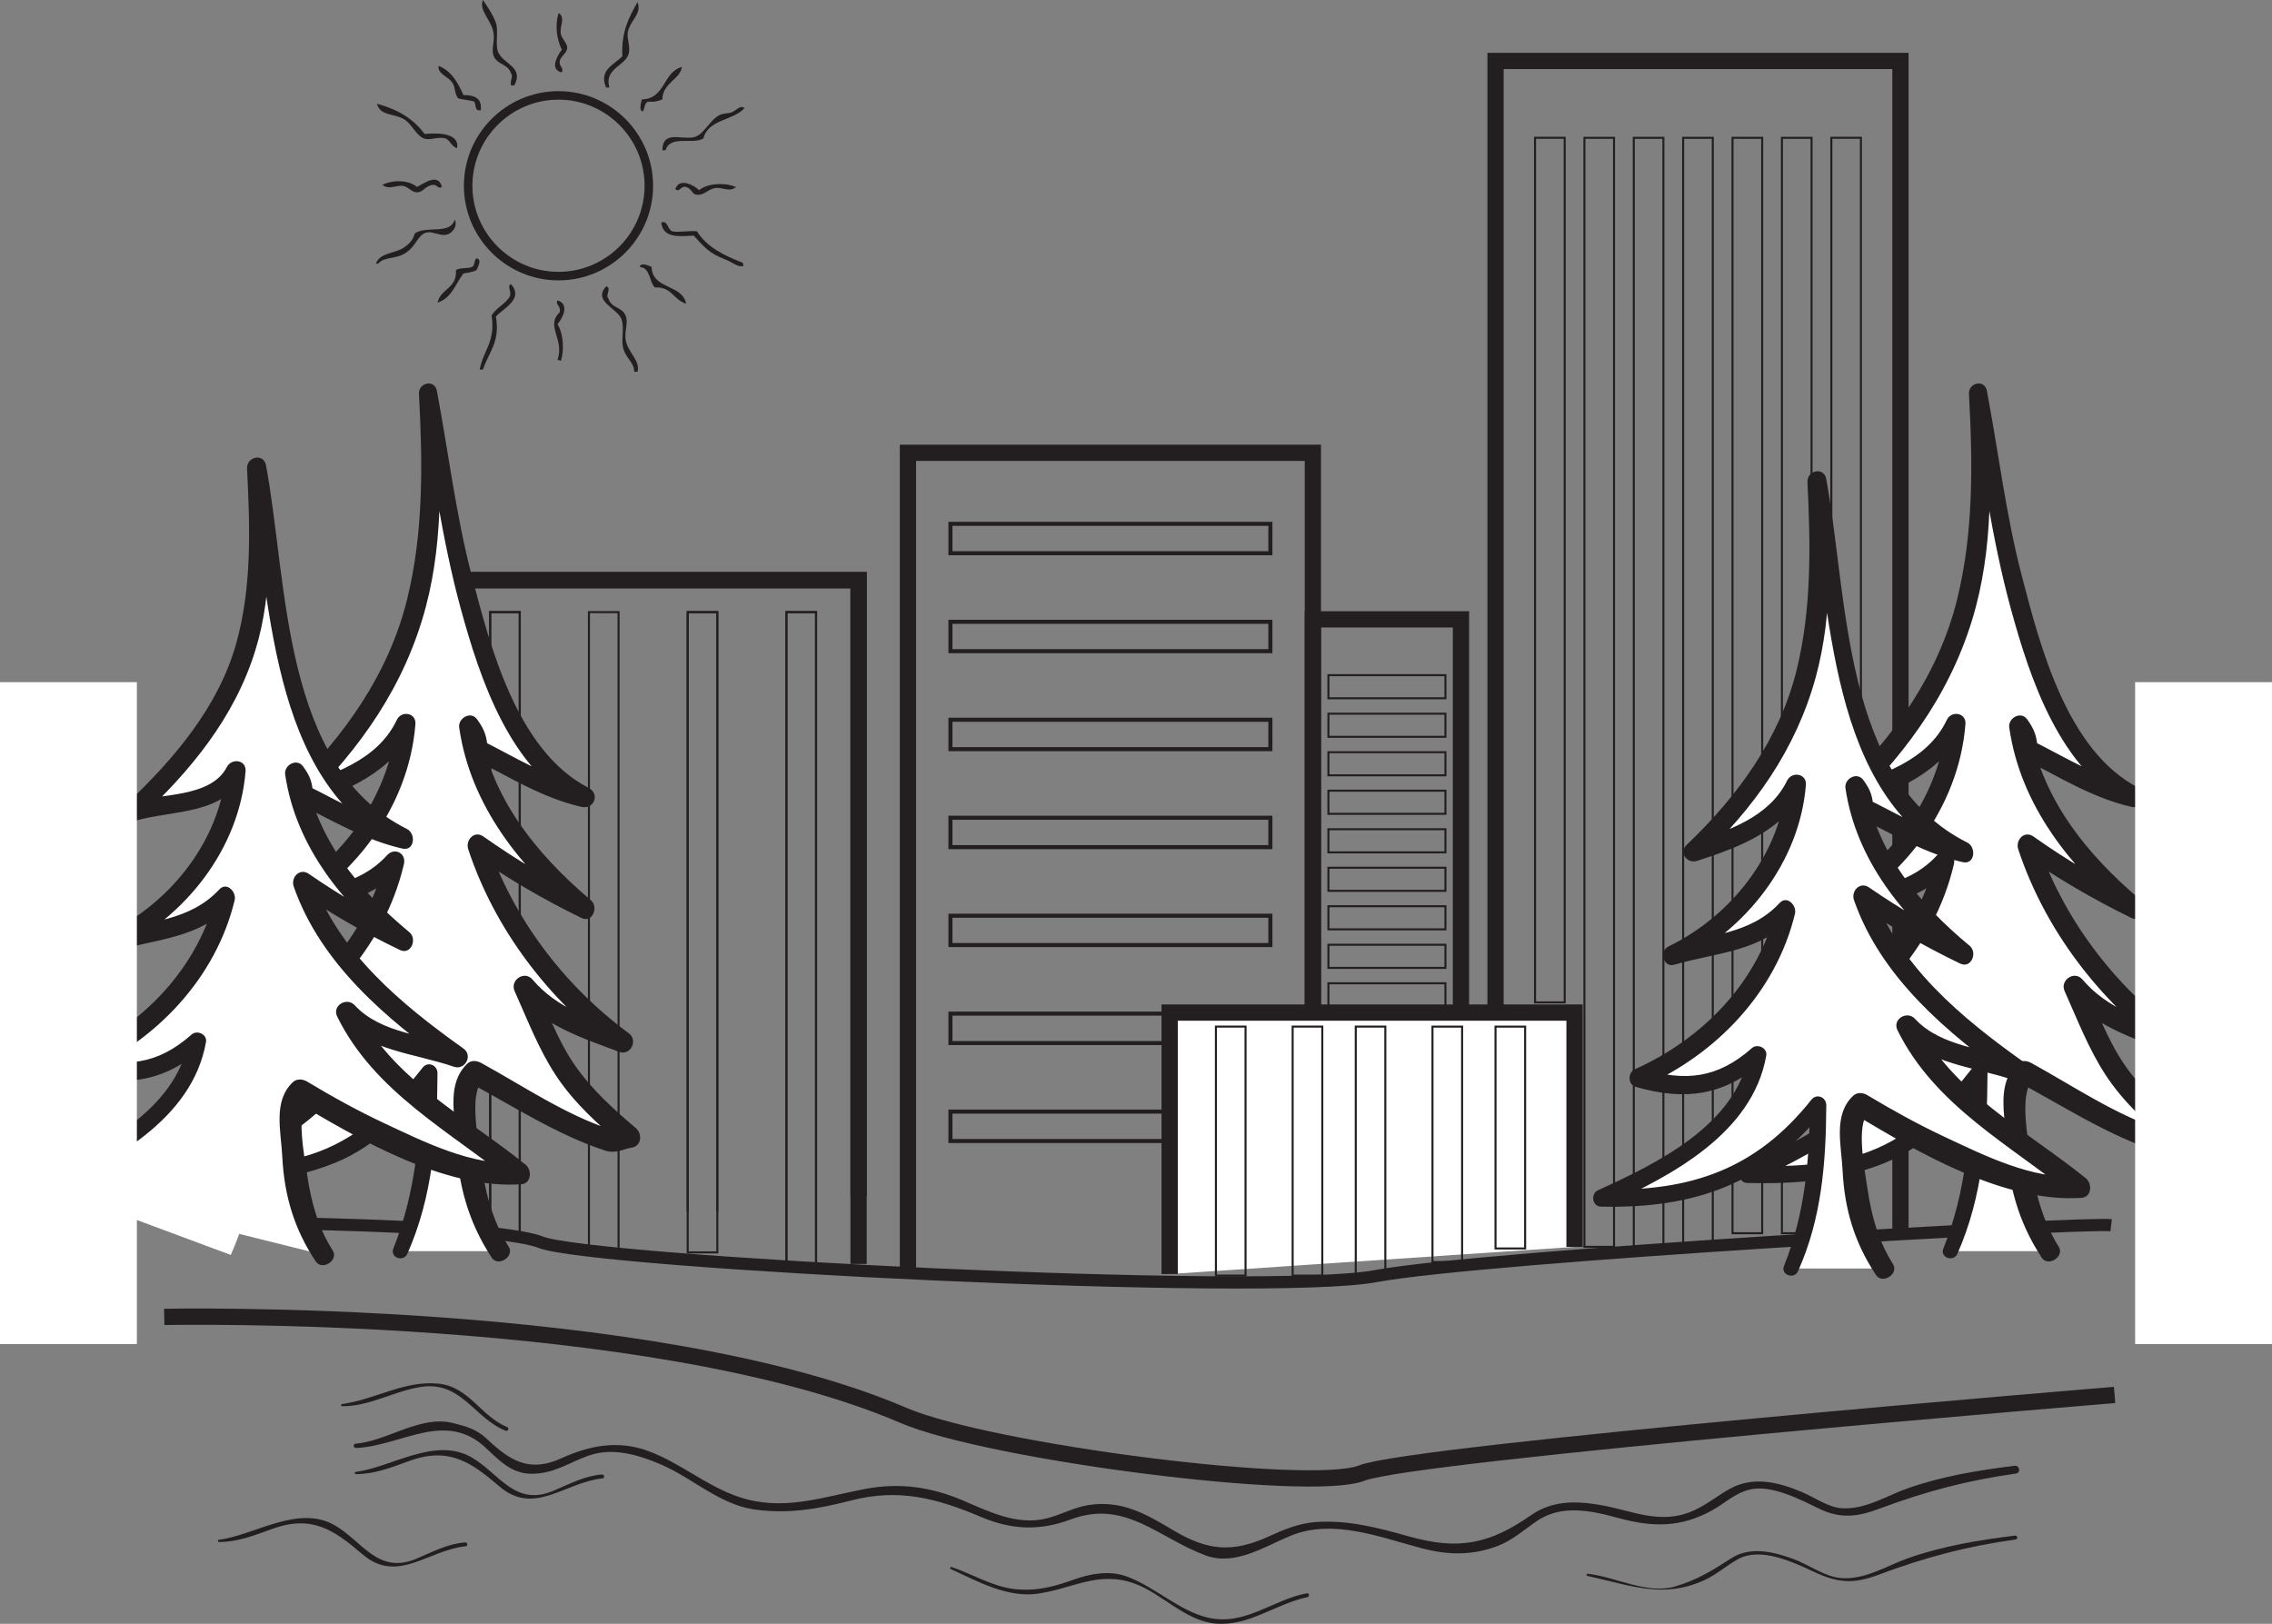 <?xml version="1.0" encoding="UTF-8"?>
<svg xmlns="http://www.w3.org/2000/svg" xmlns:xlink="http://www.w3.org/1999/xlink" width="279.529pt" height="199.786pt" viewBox="0 0 279.529 199.786" version="1.1">
<rect x="0" y="0" width="279.529" height="199.786" fill="#808080" stroke="none"/>
<defs>
<clipPath id="clip1">
  <path d="M 262 83 L 279.527 83 L 279.527 166 L 262 166 Z M 262 83 "/>
</clipPath>
<clipPath id="clip2">
  <path d="M 116 192 L 162 192 L 162 199.785 L 116 199.785 Z M 116 192 "/>
</clipPath>
</defs>
<g id="surface1">
<path style="fill:none;stroke-width:2;stroke-linecap:butt;stroke-linejoin:miter;stroke:rgb(13.73%,12.16%,12.549%);stroke-opacity:1;stroke-miterlimit:4;" d="M 0.001 -0.002 L 0.001 75.776 L 49.813 75.776 L 49.813 -0.002 " transform="matrix(1,0,0,-1,55.82,147.155)"/>
<path style="fill:none;stroke-width:2;stroke-linecap:butt;stroke-linejoin:miter;stroke:rgb(13.73%,12.16%,12.549%);stroke-opacity:1;stroke-miterlimit:4;" d="M -0.001 0 L -0.001 100.832 L 49.815 100.832 L 49.815 3.336 " transform="matrix(1,0,0,-1,111.709,156.543)"/>
<path style="fill:none;stroke-width:0.25;stroke-linecap:butt;stroke-linejoin:miter;stroke:rgb(13.73%,12.16%,12.549%);stroke-opacity:1;stroke-miterlimit:4;" d="M 63.949 47.376 L 60.309 47.376 L 60.309 124.477 L 63.949 124.477 Z M 63.949 47.376 " transform="matrix(1,0,0,-1,0,199.786)"/>
<path style="fill:none;stroke-width:0.25;stroke-linecap:butt;stroke-linejoin:miter;stroke:rgb(13.73%,12.16%,12.549%);stroke-opacity:1;stroke-miterlimit:4;" d="M -0.001 -0.002 L -0.001 73.76 L 3.643 73.76 L 3.643 -0.002 " transform="matrix(1,0,0,-1,84.607,149.073)"/>
<path style="fill:none;stroke-width:0.25;stroke-linecap:butt;stroke-linejoin:miter;stroke:rgb(13.73%,12.16%,12.549%);stroke-opacity:1;stroke-miterlimit:4;" d="M 100.402 44.032 L 96.754 44.032 L 96.754 124.477 L 100.402 124.477 Z M 100.402 44.032 " transform="matrix(1,0,0,-1,0,199.786)"/>
<path style="fill:none;stroke-width:2;stroke-linecap:butt;stroke-linejoin:miter;stroke:rgb(13.73%,12.16%,12.549%);stroke-opacity:1;stroke-miterlimit:4;" d="M 0.001 0.001 L 0.001 79.118 L 49.813 79.118 L 49.813 -5.014 " transform="matrix(1,0,0,-1,55.82,150.497)"/>
<path style="fill:none;stroke-width:0.25;stroke-linecap:butt;stroke-linejoin:miter;stroke:rgb(13.73%,12.16%,12.549%);stroke-opacity:1;stroke-miterlimit:4;" d="M 63.949 47.376 L 60.309 47.376 L 60.309 124.477 L 63.949 124.477 Z M 63.949 47.376 " transform="matrix(1,0,0,-1,0,199.786)"/>
<path style="fill:none;stroke-width:0.25;stroke-linecap:butt;stroke-linejoin:miter;stroke:rgb(13.73%,12.16%,12.549%);stroke-opacity:1;stroke-miterlimit:4;" d="M 76.102 45.7 L 72.457 45.7 L 72.457 124.474 L 76.102 124.474 Z M 76.102 45.7 " transform="matrix(1,0,0,-1,0,199.786)"/>
<path style="fill:none;stroke-width:0.25;stroke-linecap:butt;stroke-linejoin:miter;stroke:rgb(13.73%,12.16%,12.549%);stroke-opacity:1;stroke-miterlimit:4;" d="M 88.254 45.7 L 84.609 45.7 L 84.609 124.474 L 88.254 124.474 Z M 88.254 45.7 " transform="matrix(1,0,0,-1,0,199.786)"/>
<path style="fill:none;stroke-width:0.25;stroke-linecap:butt;stroke-linejoin:miter;stroke:rgb(13.73%,12.16%,12.549%);stroke-opacity:1;stroke-miterlimit:4;" d="M 100.402 44.032 L 96.754 44.032 L 96.754 124.477 L 100.402 124.477 Z M 100.402 44.032 " transform="matrix(1,0,0,-1,0,199.786)"/>
<path style="fill:none;stroke-width:2;stroke-linecap:butt;stroke-linejoin:miter;stroke:rgb(13.73%,12.16%,12.549%);stroke-opacity:1;stroke-miterlimit:4;" d="M 0 0.001 L 0 116.935 L 49.816 116.935 L 49.816 -26.729 " transform="matrix(1,0,0,-1,184,124.435)"/>
<path style="fill:none;stroke-width:0.25;stroke-linecap:butt;stroke-linejoin:miter;stroke:rgb(13.73%,12.16%,12.549%);stroke-opacity:1;stroke-miterlimit:4;" d="M 192.508 76.458 L 188.859 76.458 L 188.859 182.833 L 192.508 182.833 Z M 192.508 76.458 " transform="matrix(1,0,0,-1,0,199.786)"/>
<path style="fill:none;stroke-width:0.25;stroke-linecap:butt;stroke-linejoin:miter;stroke:rgb(13.73%,12.16%,12.549%);stroke-opacity:1;stroke-miterlimit:4;" d="M 198.578 46.384 L 194.934 46.384 L 194.934 182.829 L 198.578 182.829 Z M 198.578 46.384 " transform="matrix(1,0,0,-1,0,199.786)"/>
<path style="fill:none;stroke-width:0.25;stroke-linecap:butt;stroke-linejoin:miter;stroke:rgb(13.73%,12.16%,12.549%);stroke-opacity:1;stroke-miterlimit:4;" d="M 204.652 46.384 L 201.008 46.384 L 201.008 182.829 L 204.652 182.829 Z M 204.652 46.384 " transform="matrix(1,0,0,-1,0,199.786)"/>
<path style="fill:none;stroke-width:0.25;stroke-linecap:butt;stroke-linejoin:miter;stroke:rgb(13.73%,12.16%,12.549%);stroke-opacity:1;stroke-miterlimit:4;" d="M 210.727 46.384 L 207.082 46.384 L 207.082 182.829 L 210.727 182.829 Z M 210.727 46.384 " transform="matrix(1,0,0,-1,0,199.786)"/>
<path style="fill:none;stroke-width:0.25;stroke-linecap:butt;stroke-linejoin:miter;stroke:rgb(13.73%,12.16%,12.549%);stroke-opacity:1;stroke-miterlimit:4;" d="M 216.805 48.059 L 213.156 48.059 L 213.156 182.829 L 216.805 182.829 Z M 216.805 48.059 " transform="matrix(1,0,0,-1,0,199.786)"/>
<path style="fill:none;stroke-width:0.25;stroke-linecap:butt;stroke-linejoin:miter;stroke:rgb(13.73%,12.16%,12.549%);stroke-opacity:1;stroke-miterlimit:4;" d="M 222.879 48.059 L 219.234 48.059 L 219.234 182.829 L 222.879 182.829 Z M 222.879 48.059 " transform="matrix(1,0,0,-1,0,199.786)"/>
<path style="fill:none;stroke-width:0.25;stroke-linecap:butt;stroke-linejoin:miter;stroke:rgb(13.73%,12.16%,12.549%);stroke-opacity:1;stroke-miterlimit:4;" d="M 228.953 51.395 L 225.312 51.395 L 225.312 182.833 L 228.953 182.833 Z M 228.953 51.395 " transform="matrix(1,0,0,-1,0,199.786)"/>
<path style="fill:none;stroke-width:0.5;stroke-linecap:butt;stroke-linejoin:miter;stroke:rgb(13.73%,12.16%,12.549%);stroke-opacity:1;stroke-miterlimit:4;" d="M 116.934 135.337 L 156.297 135.337 L 156.297 131.72 L 116.934 131.72 Z M 116.934 135.337 " transform="matrix(1,0,0,-1,0,199.786)"/>
<path style="fill:none;stroke-width:0.5;stroke-linecap:butt;stroke-linejoin:miter;stroke:rgb(13.73%,12.16%,12.549%);stroke-opacity:1;stroke-miterlimit:4;" d="M 116.934 123.282 L 156.297 123.282 L 156.297 119.669 L 116.934 119.669 Z M 116.934 123.282 " transform="matrix(1,0,0,-1,0,199.786)"/>
<path style="fill:none;stroke-width:0.5;stroke-linecap:butt;stroke-linejoin:miter;stroke:rgb(13.73%,12.16%,12.549%);stroke-opacity:1;stroke-miterlimit:4;" d="M 116.934 111.231 L 156.297 111.231 L 156.297 107.614 L 116.934 107.614 Z M 116.934 111.231 " transform="matrix(1,0,0,-1,0,199.786)"/>
<path style="fill:none;stroke-width:0.5;stroke-linecap:butt;stroke-linejoin:miter;stroke:rgb(13.73%,12.16%,12.549%);stroke-opacity:1;stroke-miterlimit:4;" d="M 116.934 99.177 L 156.297 99.177 L 156.297 95.559 L 116.934 95.559 Z M 116.934 99.177 " transform="matrix(1,0,0,-1,0,199.786)"/>
<path style="fill:none;stroke-width:0.5;stroke-linecap:butt;stroke-linejoin:miter;stroke:rgb(13.73%,12.16%,12.549%);stroke-opacity:1;stroke-miterlimit:4;" d="M 116.934 87.122 L 156.297 87.122 L 156.297 83.513 L 116.934 83.513 Z M 116.934 87.122 " transform="matrix(1,0,0,-1,0,199.786)"/>
<path style="fill:none;stroke-width:0.5;stroke-linecap:butt;stroke-linejoin:miter;stroke:rgb(13.73%,12.16%,12.549%);stroke-opacity:1;stroke-miterlimit:4;" d="M 116.934 75.075 L 156.297 75.075 L 156.297 71.454 L 116.934 71.454 Z M 116.934 75.075 " transform="matrix(1,0,0,-1,0,199.786)"/>
<path style="fill:none;stroke-width:0.5;stroke-linecap:butt;stroke-linejoin:miter;stroke:rgb(13.73%,12.16%,12.549%);stroke-opacity:1;stroke-miterlimit:4;" d="M 116.934 63.02 L 156.297 63.02 L 156.297 59.403 L 116.934 59.403 Z M 116.934 63.02 " transform="matrix(1,0,0,-1,0,199.786)"/>
<path style="fill:none;stroke-width:2;stroke-linecap:butt;stroke-linejoin:miter;stroke:rgb(13.73%,12.16%,12.549%);stroke-opacity:1;stroke-miterlimit:4;" d="M -0.001 -0.001 L -0.001 69.902 L 18.222 69.902 L 18.222 -0.001 " transform="matrix(1,0,0,-1,161.524,146.105)"/>
<path style="fill:none;stroke-width:0.25;stroke-linecap:butt;stroke-linejoin:miter;stroke:rgb(13.73%,12.16%,12.549%);stroke-opacity:1;stroke-miterlimit:4;" d="M 163.438 116.716 L 177.836 116.716 L 177.836 113.876 L 163.438 113.876 Z M 163.438 116.716 " transform="matrix(1,0,0,-1,0,199.786)"/>
<path style="fill:none;stroke-width:0.25;stroke-linecap:butt;stroke-linejoin:miter;stroke:rgb(13.73%,12.16%,12.549%);stroke-opacity:1;stroke-miterlimit:4;" d="M 163.438 111.977 L 177.836 111.977 L 177.836 109.134 L 163.438 109.134 Z M 163.438 111.977 " transform="matrix(1,0,0,-1,0,199.786)"/>
<path style="fill:none;stroke-width:0.25;stroke-linecap:butt;stroke-linejoin:miter;stroke:rgb(13.73%,12.16%,12.549%);stroke-opacity:1;stroke-miterlimit:4;" d="M 163.438 107.239 L 177.836 107.239 L 177.836 104.395 L 163.438 104.395 Z M 163.438 107.239 " transform="matrix(1,0,0,-1,0,199.786)"/>
<path style="fill:none;stroke-width:0.25;stroke-linecap:butt;stroke-linejoin:miter;stroke:rgb(13.73%,12.16%,12.549%);stroke-opacity:1;stroke-miterlimit:4;" d="M 163.438 102.505 L 177.836 102.505 L 177.836 99.657 L 163.438 99.657 Z M 163.438 102.505 " transform="matrix(1,0,0,-1,0,199.786)"/>
<path style="fill:none;stroke-width:0.25;stroke-linecap:butt;stroke-linejoin:miter;stroke:rgb(13.73%,12.16%,12.549%);stroke-opacity:1;stroke-miterlimit:4;" d="M 163.438 97.763 L 177.836 97.763 L 177.836 94.915 L 163.438 94.915 Z M 163.438 97.763 " transform="matrix(1,0,0,-1,0,199.786)"/>
<path style="fill:none;stroke-width:0.25;stroke-linecap:butt;stroke-linejoin:miter;stroke:rgb(13.73%,12.16%,12.549%);stroke-opacity:1;stroke-miterlimit:4;" d="M 163.438 93.024 L 177.836 93.024 L 177.836 90.184 L 163.438 90.184 Z M 163.438 93.024 " transform="matrix(1,0,0,-1,0,199.786)"/>
<path style="fill:none;stroke-width:0.25;stroke-linecap:butt;stroke-linejoin:miter;stroke:rgb(13.73%,12.16%,12.549%);stroke-opacity:1;stroke-miterlimit:4;" d="M 163.438 88.29 L 177.836 88.29 L 177.836 85.446 L 163.438 85.446 Z M 163.438 88.29 " transform="matrix(1,0,0,-1,0,199.786)"/>
<path style="fill:none;stroke-width:0.25;stroke-linecap:butt;stroke-linejoin:miter;stroke:rgb(13.73%,12.16%,12.549%);stroke-opacity:1;stroke-miterlimit:4;" d="M 163.438 83.548 L 177.836 83.548 L 177.836 80.704 L 163.438 80.704 Z M 163.438 83.548 " transform="matrix(1,0,0,-1,0,199.786)"/>
<path style="fill:none;stroke-width:0.25;stroke-linecap:butt;stroke-linejoin:miter;stroke:rgb(13.73%,12.16%,12.549%);stroke-opacity:1;stroke-miterlimit:4;" d="M 163.438 78.809 L 177.836 78.809 L 177.836 75.97 L 163.438 75.97 Z M 163.438 78.809 " transform="matrix(1,0,0,-1,0,199.786)"/>
<path style="fill:none;stroke-width:0.25;stroke-linecap:butt;stroke-linejoin:miter;stroke:rgb(13.73%,12.16%,12.549%);stroke-opacity:1;stroke-miterlimit:4;" d="M 163.438 74.075 L 177.836 74.075 L 177.836 71.231 L 163.438 71.231 Z M 163.438 74.075 " transform="matrix(1,0,0,-1,0,199.786)"/>
<path style="fill:none;stroke-width:0.25;stroke-linecap:butt;stroke-linejoin:miter;stroke:rgb(13.73%,12.16%,12.549%);stroke-opacity:1;stroke-miterlimit:4;" d="M 163.438 69.337 L 177.836 69.337 L 177.836 66.489 L 163.438 66.489 Z M 163.438 69.337 " transform="matrix(1,0,0,-1,0,199.786)"/>
<path style="fill:none;stroke-width:0.25;stroke-linecap:butt;stroke-linejoin:miter;stroke:rgb(13.73%,12.16%,12.549%);stroke-opacity:1;stroke-miterlimit:4;" d="M 163.438 64.599 L 177.836 64.599 L 177.836 61.755 L 163.438 61.755 Z M 163.438 64.599 " transform="matrix(1,0,0,-1,0,199.786)"/>
<path style="fill:none;stroke-width:0.25;stroke-linecap:butt;stroke-linejoin:miter;stroke:rgb(13.73%,12.16%,12.549%);stroke-opacity:1;stroke-miterlimit:4;" d="M 163.438 59.86 L 177.836 59.86 L 177.836 57.02 L 163.438 57.02 Z M 163.438 59.86 " transform="matrix(1,0,0,-1,0,199.786)"/>
<path style="fill-rule:nonzero;fill:rgb(100%,100%,100%);fill-opacity:1;stroke-width:2;stroke-linecap:butt;stroke-linejoin:miter;stroke:rgb(13.73%,12.16%,12.549%);stroke-opacity:1;stroke-miterlimit:4;" d="M 0.002 -0.002 L 0.002 32.166 L 49.814 32.166 L 49.814 3.338 " transform="matrix(1,0,0,-1,143.904,156.748)"/>
<path style="fill:none;stroke-width:0.25;stroke-linecap:butt;stroke-linejoin:miter;stroke:rgb(13.73%,12.16%,12.549%);stroke-opacity:1;stroke-miterlimit:4;" d="M 153.242 42.845 L 149.598 42.845 L 149.598 73.481 L 153.242 73.481 Z M 153.242 42.845 " transform="matrix(1,0,0,-1,0,199.786)"/>
<path style="fill:none;stroke-width:0.25;stroke-linecap:butt;stroke-linejoin:miter;stroke:rgb(13.73%,12.16%,12.549%);stroke-opacity:1;stroke-miterlimit:4;" d="M 162.684 42.845 L 159.039 42.845 L 159.039 73.481 L 162.684 73.481 Z M 162.684 42.845 " transform="matrix(1,0,0,-1,0,199.786)"/>
<path style="fill:none;stroke-width:0.25;stroke-linecap:butt;stroke-linejoin:miter;stroke:rgb(13.73%,12.16%,12.549%);stroke-opacity:1;stroke-miterlimit:4;" d="M 170.441 42.845 L 166.801 42.845 L 166.801 73.481 L 170.441 73.481 Z M 170.441 42.845 " transform="matrix(1,0,0,-1,0,199.786)"/>
<path style="fill:none;stroke-width:0.25;stroke-linecap:butt;stroke-linejoin:miter;stroke:rgb(13.73%,12.16%,12.549%);stroke-opacity:1;stroke-miterlimit:4;" d="M 179.887 44.513 L 176.242 44.513 L 176.242 73.477 L 179.887 73.477 Z M 179.887 44.513 " transform="matrix(1,0,0,-1,0,199.786)"/>
<path style="fill:none;stroke-width:0.25;stroke-linecap:butt;stroke-linejoin:miter;stroke:rgb(13.73%,12.16%,12.549%);stroke-opacity:1;stroke-miterlimit:4;" d="M 187.641 46.184 L 183.996 46.184 L 183.996 73.477 L 187.641 73.477 Z M 187.641 46.184 " transform="matrix(1,0,0,-1,0,199.786)"/>
<path style="fill:none;stroke-width:1.5;stroke-linecap:butt;stroke-linejoin:miter;stroke:rgb(13.73%,12.16%,12.549%);stroke-opacity:1;stroke-miterlimit:4;" d="M 0 -0.002 C 0 -0.002 39.992 -0.002 46.309 -2.506 C 52.621 -5.013 135.555 -9.189 149.023 -6.685 C 162.496 -4.177 236.172 -0.002 239.535 -0.42 " transform="matrix(1,0,0,-1,20.207,150.327)"/>
<path style=" stroke:none;fill-rule:nonzero;fill:rgb(100%,100%,100%);fill-opacity:1;" d="M 239.957 153.934 C 243.012 147.098 243.52 139.77 243.52 131.953 C 236.309 141.414 229.285 144.977 215.051 144.492 C 226.238 139.441 234.543 133.094 235.555 125.281 C 230.477 130.168 226.07 130.332 219.969 128.371 C 229.121 124.465 237.25 115.672 239.281 105.906 C 235.219 110.793 230.473 109.977 224.367 111.934 C 224.367 111.934 239.781 104.438 240.641 88.973 C 238.605 93.859 233.18 96.145 227.09 98.094 C 244.023 82.141 244.367 66.832 243.348 48.273 C 244.512 54.23 248.289 91.184 262.668 98.094 C 257.582 97.117 253.516 94.188 249.449 92.23 C 249.449 91.258 249.449 90.277 248.434 89.297 C 249.449 98.094 255.555 105.906 262.668 111.766 C 258.598 109.82 253.516 106.887 249.449 103.957 C 252.633 114.141 260.41 123.215 267.32 128.191 C 262.234 126.246 258.258 125.281 255.215 121.371 C 259.613 131.137 260.027 133.047 268.164 139.887 C 265.559 140.164 269.848 143.227 249.109 131.953 L 248.09 132.938 C 248.09 140.75 248.09 148.078 252.16 153.934 "/>
<path style=" stroke:none;fill-rule:nonzero;fill:rgb(13.73%,12.16%,12.549%);fill-opacity:1;" d="M 240.824 154.25 C 243.949 147.199 244.492 139.684 244.527 132.047 C 244.535 131.035 243.336 130.531 242.688 131.371 C 239.672 135.246 236.336 138.605 231.902 140.832 C 226.777 143.402 220.754 143.582 215.148 143.434 C 215.27 144.105 215.387 144.773 215.508 145.445 C 224.145 141.473 234.883 135.711 236.633 125.379 C 236.789 124.438 235.531 123.844 234.855 124.457 C 230.379 128.512 226.023 128.961 220.383 127.254 L 220.48 129.453 C 230.105 125.117 237.965 116.73 240.395 106.316 C 240.707 104.973 239.238 104.211 238.312 105.23 C 234.578 109.332 229.152 109.285 224.164 110.754 C 224.402 111.512 224.641 112.258 224.879 113.008 C 234.039 108.488 241.02 99.336 241.812 89.086 C 241.922 87.688 240.09 87.387 239.527 88.562 C 237.129 93.621 231.488 95.348 226.551 96.965 C 227 97.66 227.445 98.355 227.898 99.051 C 235.031 92.188 240.574 84.242 243.113 74.59 C 245.387 65.949 244.914 56.91 244.453 48.082 C 243.719 48.207 242.98 48.34 242.246 48.465 C 243.902 57.301 245.008 66.145 247.383 74.84 C 249.801 83.703 253.484 94.762 262.23 99.27 L 263.102 96.922 C 258.301 95.812 254.242 93.234 249.887 91.059 L 250.699 92.352 C 250.633 90.703 250.355 89.809 249.395 88.488 C 248.617 87.434 247.035 88.355 247.203 89.516 C 248.578 99.113 254.727 106.707 261.949 112.793 C 262.332 112.055 262.719 111.324 263.102 110.59 C 258.59 108.379 254.277 105.816 250.176 102.918 C 249.047 102.125 247.938 103.375 248.309 104.496 C 251.59 114.391 258.242 123.051 266.574 129.254 L 267.77 126.977 C 263.512 125.367 259.27 124.113 256.219 120.52 C 255.238 119.355 253.406 120.574 254.016 121.941 C 255.57 125.414 256.965 129.059 259.055 132.254 C 261.293 135.672 264.301 138.355 267.395 140.98 C 267.57 140.18 267.75 139.375 267.93 138.574 C 266.363 138.785 266.883 139.316 265.766 138.953 C 260.215 137.121 255.004 133.582 249.926 130.789 C 249.387 130.492 248.684 130.395 248.191 130.871 C 245.648 133.312 246.668 137.012 246.809 140.336 C 247.039 145.648 248.281 150.297 251.203 154.742 C 251.977 155.926 254.043 154.598 253.293 153.391 C 251.215 150.098 250.316 146.418 249.832 142.582 C 249.547 140.301 248.414 134.594 250.027 133.035 C 249.453 133.059 248.875 133.09 248.297 133.117 C 253.684 136.004 259.254 139.625 265.098 141.543 C 266.508 142.012 267.449 141.336 268.395 141.203 C 269.648 141.031 269.758 139.496 268.926 138.793 C 266.207 136.48 263.59 134.129 261.523 131.199 C 259.324 128.074 257.969 124.266 256.402 120.805 C 255.668 121.281 254.938 121.758 254.207 122.227 C 257.582 126.18 262.129 127.637 266.871 129.41 C 268.273 129.934 269.242 128 268.062 127.129 C 260.039 121.199 253.754 112.902 250.594 103.414 C 249.969 103.938 249.344 104.465 248.727 104.992 C 253.012 108.004 257.527 110.641 262.23 112.938 C 263.598 113.609 264.395 111.59 263.387 110.742 C 256.672 105.078 250.945 98.008 249.668 89.082 C 248.938 89.426 248.211 89.77 247.48 90.109 C 247.723 90.773 247.961 91.445 248.203 92.117 C 248.227 92.738 248.453 93.125 249.016 93.406 C 253.387 95.598 257.414 98.164 262.23 99.27 C 263.812 99.633 264.551 97.664 263.102 96.922 C 254.309 92.395 251.016 79.562 248.738 70.816 C 246.785 63.316 245.887 55.676 244.453 48.082 C 244.176 46.625 242.172 47.07 242.246 48.465 C 242.707 56.902 242.832 65.477 240.793 73.73 C 238.52 82.934 233.027 90.648 226.277 97.137 C 225.199 98.176 226.301 99.656 227.625 99.227 C 233.289 97.379 239.031 95.039 241.746 89.383 C 240.984 89.211 240.223 89.035 239.461 88.863 C 238.695 98.258 232.258 106.691 223.859 110.855 C 222.691 111.434 223.25 113.5 224.578 113.105 C 230.18 111.441 235.875 111.398 240.051 106.812 C 239.422 106.375 238.801 105.934 238.172 105.5 C 235.859 115.355 228.582 123.188 219.457 127.297 C 218.547 127.707 218.555 129.191 219.551 129.492 C 226.051 131.457 231.16 130.734 236.254 126.105 C 235.664 125.793 235.07 125.484 234.48 125.18 C 232.902 134.645 222.43 139.918 214.594 143.535 C 213.68 143.957 213.879 145.52 214.953 145.547 C 220.758 145.688 226.5 145.281 231.926 143.066 C 237.066 140.973 241.012 136.836 244.352 132.535 C 243.734 132.309 243.125 132.082 242.508 131.855 C 242.477 139.324 241.898 146.613 239.094 153.617 C 238.648 154.727 240.344 155.328 240.824 154.25 "/>
<path style=" stroke:none;fill-rule:nonzero;fill:rgb(100%,100%,100%);fill-opacity:1;" d="M 220.359 156.066 C 223.207 149.793 223.684 143.066 223.684 135.898 C 216.938 144.582 210.367 147.848 197.051 147.402 C 207.516 142.77 215.289 136.945 216.234 129.777 C 211.48 134.258 207.363 134.41 201.656 132.617 C 210.211 129.035 217.824 120.961 219.723 112 C 215.922 116.484 211.48 115.738 205.77 117.527 C 205.77 117.527 220.191 110.652 220.992 96.461 C 219.09 100.945 214.016 103.043 208.312 104.832 C 224.16 90.195 224.477 76.148 223.531 59.121 C 226.383 73.461 226.383 97.66 241.602 104.832 C 236.844 103.934 233.039 101.246 229.234 99.453 C 229.234 98.559 229.234 97.66 228.281 96.762 C 229.234 104.832 234.938 112 241.602 117.375 C 237.793 115.586 233.039 112.898 229.234 110.207 C 232.211 119.555 241.793 127.145 248.258 131.719 C 243.5 129.93 237.473 129.777 234.621 126.188 C 238.746 135.152 248.258 139.785 255.867 146.062 C 247.305 146.953 228.918 135.898 228.918 135.898 L 227.961 136.801 C 227.961 143.969 227.961 150.691 231.766 156.066 "/>
<path style=" stroke:none;fill-rule:nonzero;fill:rgb(13.73%,12.16%,12.549%);fill-opacity:1;" d="M 221.219 156.387 C 224.133 149.898 224.652 143.035 224.691 135.992 C 224.695 134.977 223.504 134.488 222.852 135.312 C 216.039 143.891 207.945 146.613 197.156 146.348 C 197.27 147.02 197.391 147.688 197.508 148.359 C 205.562 144.711 215.617 139.477 217.305 129.875 C 217.477 128.93 216.211 128.359 215.539 128.953 C 211.301 132.699 207.336 133.094 202.062 131.512 C 202.094 132.23 202.129 132.957 202.16 133.68 C 211.125 129.758 218.523 122.062 220.84 112.414 C 221.078 111.414 219.875 110.113 218.953 111.098 C 215.332 114.977 210.367 114.973 205.566 116.355 L 206.281 118.598 C 214.789 114.477 221.41 106.09 222.184 96.578 C 222.297 95.152 220.441 94.871 219.867 96.051 C 217.66 100.562 212.574 102.238 208.109 103.652 C 208.434 104.352 208.762 105.051 209.086 105.746 C 215.793 99.465 220.949 92.238 223.398 83.305 C 225.562 75.395 225.164 67.02 224.68 58.918 C 223.91 59.059 223.141 59.188 222.375 59.324 C 225.473 74.902 224.676 97.695 241.164 106 C 241.453 105.219 241.746 104.441 242.035 103.66 C 237.559 102.633 233.746 100.285 229.672 98.277 L 230.484 99.57 C 230.422 98.031 230.156 97.184 229.238 95.957 C 228.461 94.91 226.879 95.809 227.051 96.98 C 228.375 105.879 234.137 112.82 240.883 118.406 C 241.266 117.672 241.652 116.938 242.035 116.203 C 237.824 114.176 233.797 111.84 229.953 109.184 C 228.84 108.418 227.711 109.617 228.102 110.75 C 231.422 120.266 239.562 127.082 247.523 132.766 C 247.914 132.02 248.309 131.27 248.695 130.523 C 244.418 129.043 238.844 128.855 235.609 125.352 C 234.633 124.293 232.785 125.391 233.449 126.746 C 238.027 136.047 247.344 140.879 255.102 147.156 L 255.633 144.746 C 250.035 145.121 244.145 142.164 239.211 139.852 C 235.969 138.332 232.805 136.578 229.73 134.734 C 229.199 134.418 228.484 134.359 228 134.816 C 225.527 137.152 226.539 140.84 226.699 144.031 C 226.938 148.801 228.172 152.918 230.816 156.879 C 231.602 158.055 233.66 156.723 232.902 155.527 C 231.078 152.668 230.242 149.531 229.75 146.203 C 229.438 144.062 228.32 138.414 229.832 136.984 C 229.258 137.012 228.68 137.035 228.105 137.062 C 236.031 141.805 246.578 148.016 256.098 147.375 C 257.363 147.285 257.434 145.617 256.629 144.969 C 249.266 139.02 240.164 134.441 235.793 125.633 C 235.07 126.102 234.352 126.566 233.633 127.031 C 237.324 130.996 242.945 131.238 247.812 132.914 C 249.184 133.391 250.184 131.523 248.988 130.672 C 241.344 125.234 233.555 118.809 230.367 109.668 C 229.75 110.195 229.133 110.715 228.52 111.238 C 232.535 114.012 236.762 116.434 241.164 118.551 C 242.527 119.207 243.344 117.199 242.316 116.352 C 236.082 111.191 230.746 104.777 229.516 96.547 C 228.785 96.891 228.062 97.23 227.324 97.574 C 227.551 98.164 227.77 98.746 227.984 99.336 C 228.008 99.957 228.238 100.352 228.797 100.633 C 233.008 102.695 236.863 105.023 241.484 106.074 C 242.977 106.414 243.184 104.238 242.035 103.66 C 226.621 95.941 227.398 73.449 224.68 58.918 C 224.395 57.395 222.305 57.863 222.375 59.324 C 222.754 67.062 222.91 74.859 221.043 82.438 C 218.965 90.891 213.758 97.996 207.539 103.922 C 206.504 104.91 207.57 106.324 208.828 105.91 C 214.141 104.184 219.504 102.156 222.113 96.883 L 219.797 96.348 C 219.059 105.035 213.035 112.676 205.266 116.453 C 204.098 117.023 204.656 119.082 205.977 118.695 C 211.234 117.172 216.539 117.137 220.492 112.906 C 219.863 112.473 219.238 112.031 218.609 111.59 C 216.41 120.73 209.59 127.758 201.148 131.555 C 200.258 131.949 200.25 133.434 201.242 133.719 C 207.273 135.465 212.156 134.836 216.934 130.59 C 216.344 130.289 215.754 129.98 215.164 129.676 C 213.648 138.395 203.828 143.168 196.598 146.441 C 195.676 146.863 195.887 148.434 196.953 148.457 C 208.48 148.73 217.262 145.637 224.512 136.48 C 223.898 136.254 223.285 136.027 222.672 135.801 C 222.637 142.656 222.086 149.328 219.492 155.746 C 219.043 156.859 220.742 157.457 221.219 156.387 "/>
<path style=" stroke:none;fill-rule:nonzero;fill:rgb(100%,100%,100%);fill-opacity:1;" d="M 49.258 153.934 C 52.309 147.098 52.816 139.77 52.816 131.953 C 45.609 141.414 38.582 144.977 24.348 144.492 C 35.535 139.441 43.84 133.094 44.852 125.281 C 39.773 130.168 35.367 130.332 29.266 128.371 C 38.418 124.465 46.547 115.672 48.582 105.906 C 44.52 110.793 39.77 109.977 33.668 111.934 C 33.668 111.934 49.082 104.438 49.934 88.973 C 47.906 93.859 42.48 96.145 36.383 98.094 C 53.324 82.141 53.668 66.832 52.645 48.273 C 53.809 54.23 57.59 91.184 71.965 98.094 C 66.879 97.117 62.816 94.188 58.75 92.23 C 58.75 91.258 58.75 90.277 57.73 89.297 C 58.75 98.094 64.852 105.906 71.965 111.766 C 67.898 109.82 62.816 106.887 58.75 103.957 C 61.93 114.141 69.707 123.215 76.621 128.191 C 71.535 126.246 67.559 125.281 64.512 121.371 C 68.914 131.137 69.328 133.047 77.461 139.887 C 74.859 140.164 79.145 143.227 58.41 131.953 L 57.391 132.938 C 57.391 140.75 57.391 148.078 61.457 153.934 "/>
<path style=" stroke:none;fill-rule:nonzero;fill:rgb(13.73%,12.16%,12.549%);fill-opacity:1;" d="M 50.121 154.25 C 53.25 147.199 53.789 139.684 53.824 132.047 C 53.832 131.035 52.633 130.531 51.984 131.371 C 48.969 135.246 45.629 138.605 41.203 140.832 C 36.078 143.402 30.051 143.582 24.449 143.434 C 24.566 144.105 24.688 144.773 24.801 145.445 C 33.445 141.473 44.184 135.711 45.93 125.379 C 46.086 124.438 44.828 123.844 44.152 124.457 C 39.68 128.512 35.32 128.961 29.68 127.254 L 29.777 129.453 C 39.402 125.117 47.262 116.73 49.695 106.316 C 50.012 104.977 48.535 104.211 47.613 105.23 C 43.879 109.332 38.449 109.285 33.457 110.754 C 33.699 111.512 33.941 112.258 34.18 113.008 C 43.336 108.488 50.32 99.336 51.109 89.086 C 51.219 87.688 49.387 87.387 48.828 88.562 C 46.422 93.625 40.785 95.348 35.848 96.965 C 36.297 97.66 36.746 98.355 37.195 99.051 C 44.332 92.188 49.871 84.242 52.41 74.59 C 54.684 65.949 54.211 56.91 53.75 48.082 C 53.016 48.207 52.281 48.34 51.547 48.465 C 53.199 57.301 54.305 66.145 56.676 74.84 C 59.098 83.703 62.777 94.762 71.531 99.27 C 71.82 98.488 72.109 97.703 72.398 96.922 C 67.598 95.812 63.539 93.234 59.184 91.059 C 59.453 91.488 59.727 91.922 60 92.352 C 59.934 90.703 59.656 89.809 58.688 88.488 C 57.914 87.434 56.332 88.355 56.496 89.516 C 57.875 99.113 64.023 106.707 71.246 112.793 C 71.629 112.055 72.016 111.324 72.398 110.59 C 67.883 108.379 63.578 105.816 59.473 102.918 C 58.348 102.125 57.234 103.375 57.609 104.496 C 60.887 114.391 67.539 123.051 75.875 129.254 C 76.273 128.496 76.672 127.734 77.07 126.977 C 72.805 125.367 68.57 124.113 65.52 120.52 C 64.535 119.355 62.707 120.574 63.316 121.941 C 64.871 125.414 66.262 129.059 68.355 132.254 C 70.59 135.672 73.602 138.355 76.695 140.98 C 76.871 140.18 77.051 139.375 77.227 138.574 C 75.664 138.785 76.184 139.316 75.07 138.953 C 69.52 137.121 64.301 133.582 59.223 130.789 C 58.684 130.492 57.98 130.395 57.492 130.871 C 54.949 133.316 55.965 137.012 56.109 140.336 C 56.336 145.648 57.582 150.297 60.5 154.742 C 61.277 155.926 63.34 154.598 62.59 153.391 C 60.516 150.098 59.617 146.418 59.133 142.582 C 58.848 140.301 57.711 134.594 59.324 133.035 C 58.75 133.059 58.172 133.09 57.594 133.117 C 62.984 136.004 68.551 139.625 74.395 141.543 C 75.805 142.012 76.746 141.336 77.695 141.203 C 78.945 141.031 79.055 139.496 78.227 138.793 C 75.504 136.48 72.887 134.129 70.824 131.199 C 68.621 128.074 67.266 124.266 65.703 120.805 C 64.969 121.281 64.238 121.758 63.504 122.227 C 66.879 126.18 71.43 127.637 76.168 129.41 C 77.574 129.934 78.539 128 77.363 127.129 C 69.336 121.199 63.055 112.902 59.891 103.414 C 59.27 103.938 58.645 104.465 58.023 104.992 C 62.309 108.004 66.824 110.641 71.531 112.938 C 72.895 113.609 73.695 111.59 72.684 110.742 C 65.969 105.078 60.246 98.008 58.965 89.082 L 56.777 90.109 C 57.016 90.773 57.258 91.445 57.5 92.117 C 57.527 92.738 57.75 93.125 58.312 93.406 C 62.684 95.598 66.707 98.164 71.531 99.27 C 73.109 99.633 73.848 97.664 72.398 96.922 C 63.605 92.395 60.312 79.562 58.035 70.816 C 56.082 63.316 55.18 55.676 53.75 48.082 C 53.473 46.625 51.469 47.07 51.547 48.465 C 52.004 56.902 52.129 65.477 50.09 73.73 C 47.816 82.934 42.328 90.648 35.574 97.137 C 34.496 98.176 35.598 99.656 36.922 99.227 C 42.582 97.379 48.328 95.039 51.043 89.383 C 50.281 89.211 49.52 89.035 48.758 88.863 C 47.992 98.258 41.555 106.691 33.156 110.855 C 31.992 111.434 32.547 113.5 33.875 113.105 C 39.477 111.441 45.172 111.398 49.348 106.812 C 48.723 106.375 48.098 105.934 47.469 105.5 C 45.16 115.352 37.883 123.188 28.758 127.297 C 27.844 127.707 27.852 129.191 28.852 129.492 C 35.344 131.457 40.461 130.734 45.551 126.105 C 44.961 125.793 44.371 125.484 43.777 125.18 C 42.195 134.645 31.723 139.918 23.891 143.535 C 22.977 143.957 23.176 145.52 24.246 145.547 C 30.055 145.688 35.793 145.281 41.223 143.066 C 46.363 140.973 50.309 136.836 53.648 132.535 C 53.035 132.309 52.418 132.082 51.801 131.855 C 51.773 139.324 51.195 146.613 48.395 153.617 C 47.949 154.727 49.645 155.328 50.121 154.25 "/>
<path style=" stroke:none;fill-rule:nonzero;fill:rgb(100%,100%,100%);fill-opacity:1;" d="M 5.09 145.734 C 15.551 141.094 23.324 135.277 24.27 128.102 C 19.516 132.59 15.398 132.738 9.688 130.941 C 18.246 127.359 25.859 119.293 27.758 110.332 C 23.957 114.816 19.512 114.066 13.805 115.855 C 13.805 115.855 28.223 108.984 29.027 94.793 C 27.125 99.277 22.051 98.031 16.348 99.82 C 32.195 85.184 32.516 74.48 31.562 57.449 C 34.414 71.793 34.414 95.988 49.633 103.16 C 44.879 102.262 41.074 99.574 37.27 97.781 C 37.27 96.891 37.27 95.988 36.316 95.094 C 37.27 103.16 42.977 110.332 49.633 115.707 C 45.828 113.918 41.074 111.23 37.27 108.539 C 40.246 117.883 49.828 125.477 56.293 130.051 C 51.535 128.262 45.508 128.102 42.656 124.52 C 46.781 133.484 56.293 138.117 63.902 144.387 C 55.34 145.285 36.949 134.23 36.949 134.23 L 35.996 135.129 C 35.996 142.293 35.996 149.02 39.805 154.398 "/>
<path style=" stroke:none;fill-rule:nonzero;fill:rgb(100%,100%,100%);fill-opacity:1;" d="M 28.391 154.398 C 31.242 148.125 31.715 141.398 31.715 134.23 C 24.973 142.91 18.398 146.176 5.09 145.734 "/>
<path style=" stroke:none;fill-rule:nonzero;fill:rgb(13.73%,12.16%,12.549%);fill-opacity:1;" d="M 5.543 146.688 C 13.598 143.043 23.656 137.809 25.344 128.203 C 25.512 127.254 24.246 126.684 23.574 127.281 C 19.336 131.031 15.371 131.418 10.102 129.836 L 10.199 132.012 C 19.16 128.094 26.559 120.383 28.871 110.746 C 29.109 109.746 27.906 108.445 26.988 109.426 C 23.367 113.309 18.402 113.305 13.598 114.688 C 13.84 115.434 14.078 116.188 14.312 116.934 C 22.828 112.805 29.445 104.426 30.211 94.902 C 30.332 93.465 28.5 93.234 27.906 94.379 C 25.957 98.152 19.742 97.645 16.137 98.641 C 16.469 99.34 16.793 100.035 17.125 100.734 C 23.426 94.863 28.855 88.316 31.43 79.965 C 33.684 72.656 33.18 64.773 32.727 57.246 C 31.949 57.383 31.172 57.52 30.395 57.656 C 33.492 73.211 32.73 96.035 49.203 104.332 C 49.488 103.551 49.777 102.773 50.066 101.992 C 45.594 100.961 41.781 98.613 37.703 96.609 C 37.977 97.039 38.246 97.473 38.516 97.902 C 38.457 96.355 38.195 95.516 37.277 94.281 C 36.496 93.238 34.91 94.141 35.086 95.309 C 36.414 104.203 42.172 111.152 48.914 116.73 C 49.301 115.996 49.684 115.262 50.066 114.535 C 45.859 112.504 41.832 110.168 37.988 107.512 C 36.879 106.746 35.746 107.949 36.137 109.078 C 39.457 118.594 47.602 125.414 55.559 131.09 C 55.949 130.344 56.344 129.602 56.73 128.855 C 52.453 127.371 46.879 127.184 43.645 123.684 C 42.668 122.625 40.824 123.723 41.488 125.074 C 46.062 134.379 55.379 139.207 63.137 145.48 L 63.668 143.078 C 58.074 143.449 52.176 140.492 47.246 138.18 C 44.004 136.664 40.84 134.91 37.77 133.062 C 37.234 132.75 36.52 132.688 36.031 133.145 C 33.559 135.48 34.578 139.168 34.734 142.363 C 34.977 147.129 36.211 151.246 38.852 155.207 C 39.633 156.379 41.695 155.055 40.938 153.859 C 39.117 150.992 38.281 147.863 37.789 144.531 C 37.473 142.398 36.355 136.746 37.871 135.309 C 37.293 135.336 36.715 135.363 36.133 135.391 C 44.066 140.129 54.613 146.348 64.129 145.703 C 65.398 145.617 65.469 143.949 64.664 143.293 C 57.301 137.348 48.203 132.773 43.828 123.965 C 43.109 124.426 42.387 124.891 41.672 125.355 C 45.359 129.324 50.98 129.566 55.848 131.246 C 57.219 131.715 58.215 129.852 57.02 129.004 C 49.375 123.562 41.59 117.137 38.402 108 C 37.781 108.52 37.168 109.043 36.551 109.566 C 40.574 112.344 44.797 114.766 49.199 116.879 C 50.562 117.539 51.379 115.527 50.352 114.68 C 44.117 109.516 38.781 103.105 37.555 94.875 L 35.363 95.902 L 36.023 97.668 C 36.047 98.281 36.27 98.68 36.836 98.957 C 41.043 101.027 44.898 103.352 49.516 104.406 C 51.004 104.742 51.215 102.57 50.066 101.992 C 34.633 94.262 35.445 71.797 32.727 57.246 C 32.438 55.707 30.328 56.18 30.395 57.656 C 30.75 64.832 31.02 72.105 29.082 79.098 C 26.895 86.977 21.383 93.402 15.574 98.91 C 14.789 99.652 15.324 101.352 16.555 101 C 21.457 99.602 27.469 100.332 30.145 95.207 C 29.375 95.031 28.605 94.859 27.84 94.68 C 27.098 103.367 21.066 111.004 13.297 114.785 C 12.129 115.348 12.688 117.41 14.012 117.027 C 19.266 115.508 24.574 115.469 28.527 111.238 C 27.898 110.797 27.27 110.363 26.645 109.918 C 24.441 119.062 17.625 126.078 9.18 129.875 C 8.289 130.277 8.285 131.766 9.277 132.055 C 15.332 133.809 20.18 133.184 24.969 128.926 C 24.379 128.617 23.789 128.309 23.195 128.004 C 21.684 136.723 11.863 141.496 4.633 144.773 "/>
<path style=" stroke:none;fill-rule:nonzero;fill:rgb(100%,100%,100%);fill-opacity:1;" d="M 0 83.926 L 16.84 83.926 L 16.84 165.363 L 0 165.363 "/>
<g clip-path="url(#clip1)" clip-rule="nonzero">
<path style=" stroke:none;fill-rule:nonzero;fill:rgb(100%,100%,100%);fill-opacity:1;" d="M 279.527 165.363 L 262.688 165.363 L 262.688 83.926 L 279.527 83.926 Z M 279.527 165.363 "/>
</g>
<path style="fill:none;stroke-width:2;stroke-linecap:butt;stroke-linejoin:miter;stroke:rgb(13.73%,12.16%,12.549%);stroke-opacity:1;stroke-miterlimit:4;" d="M 0 -0.002 C 0 -0.002 59.781 1.256 90.93 -12.111 C 101.484 -16.634 141.027 -21.716 147.344 -19.213 C 153.656 -16.705 239.957 -9.603 239.957 -9.603 " transform="matrix(1,0,0,-1,20.207,162.022)"/>
<path style=" stroke:none;fill-rule:nonzero;fill:rgb(13.73%,12.16%,12.549%);fill-opacity:1;" d="M 43.828 178.156 C 49.488 177.875 54.863 173.391 59.891 178.25 C 62.266 180.539 63.832 181.883 67.289 181.105 C 69.332 180.645 71.125 179.387 73.176 178.867 C 75.914 178.18 78.945 179.145 81.426 180.23 C 85.176 181.863 88.52 185.059 92.684 185.695 C 96.828 186.32 100.652 185.664 104.668 184.621 C 110.543 183.098 115.184 184.305 120.672 186.625 C 124.445 188.227 127.902 188.375 131.723 186.945 C 138.402 184.445 142.449 189.16 148.277 191.352 C 151.926 192.723 155.539 190.289 158.781 188.953 C 164.039 186.793 169.879 189.172 174.996 190.508 C 178.23 191.352 181.285 191.387 184.406 190.148 C 186.086 189.48 187.551 188.199 189.016 187.18 C 192.059 185.059 195.734 185.844 199.078 186.758 C 203.285 187.906 206.746 187.98 210.637 185.828 C 212.219 184.945 213.453 183.707 215.273 183.266 C 217.891 182.629 221.422 184.457 223.758 185.594 C 226.422 186.898 228.508 186.637 231.258 185.609 C 236.914 183.492 242.059 182.137 248.039 181.293 C 248.656 181.203 248.484 180.262 247.871 180.34 C 243.379 180.895 239.012 181.609 234.727 183.105 C 232.047 184.047 229.496 185.762 226.559 185.562 C 224.93 185.453 223.18 184.191 221.703 183.574 C 218.844 182.371 215.742 181.594 212.906 183.133 C 211.363 183.973 210.039 185.094 208.422 185.828 C 204.246 187.727 200.77 185.793 196.66 185.125 C 193.691 184.641 190.898 184.656 188.371 186.418 C 183.18 190.047 179.363 190.727 173.316 189.023 C 169.531 187.961 165.945 187.012 161.973 187.258 C 159.871 187.387 158 188.168 156.109 189.031 C 151.629 191.078 148.547 190.789 144.348 188.273 C 140.965 186.246 137.961 184.523 133.875 185.18 C 132.086 185.465 130.418 186.434 128.645 186.844 C 125.062 187.68 121.66 185.969 118.469 184.609 C 114.527 182.926 110.664 182.395 106.457 183.188 C 101.199 184.18 96.375 185.977 90.992 184.203 C 87.016 182.898 83.719 179.988 79.773 178.531 C 76.031 177.145 72.488 177.855 68.996 179.445 C 65.078 181.234 62.648 179.648 59.867 177 C 58.676 175.863 57.309 175.477 55.754 175.086 C 51.672 174.066 47.68 177.312 43.734 177.625 C 43.383 177.652 43.488 178.176 43.828 178.156 "/>
<path style=" stroke:none;fill-rule:nonzero;fill:rgb(13.73%,12.16%,12.549%);fill-opacity:1;" d="M 195.32 193.898 C 200.559 195.031 204.551 196.75 209.691 194.414 C 211.18 193.738 212.434 192.59 213.867 191.809 C 216.621 190.32 220.539 192.16 223.129 193.367 C 226.133 194.77 227.973 194.926 231.152 193.738 C 236.836 191.609 241.992 190.242 248 189.406 C 248.305 189.363 248.223 188.891 247.914 188.93 C 243.449 189.488 239.094 190.191 234.832 191.684 C 232.109 192.637 229.523 194.367 226.543 194.16 C 224.566 194.031 222.43 192.449 220.594 191.789 C 218.125 190.898 215.32 190.219 212.957 191.746 C 210.652 193.238 208.781 194.395 206.094 195.188 C 202.629 196.207 198.797 194 195.348 193.625 C 195.172 193.605 195.156 193.863 195.32 193.898 "/>
<g clip-path="url(#clip2)" clip-rule="nonzero">
<path style=" stroke:none;fill-rule:nonzero;fill:rgb(13.73%,12.16%,12.549%);fill-opacity:1;" d="M 116.984 193.051 C 120.203 194.531 123.91 196.59 127.598 196.086 C 131.867 195.508 135.094 193.219 139.555 194.82 C 142.922 196.031 145.84 199.434 149.547 199.754 C 153.699 200.113 156.918 197.324 160.855 196.504 C 161.16 196.441 161.078 195.973 160.773 196.027 C 156.512 196.844 153.125 200.121 148.539 199.004 C 144.984 198.137 142.055 195.195 138.586 193.945 C 136.512 193.199 134.207 193.602 132.207 194.312 C 129.664 195.211 127.574 195.805 124.812 195.508 C 122.156 195.219 119.582 193.645 117.082 192.797 C 116.91 192.738 116.828 192.98 116.984 193.051 "/>
</g>
<path style=" stroke:none;fill-rule:nonzero;fill:rgb(13.73%,12.16%,12.549%);fill-opacity:1;" d="M 43.77 181.367 C 46.094 181.367 48.098 180.57 50.254 179.781 C 55.168 177.973 57.883 179.828 61.43 182.871 C 65.738 186.574 69.484 182.359 74.137 181.891 C 74.445 181.855 74.355 181.387 74.051 181.41 C 71.883 181.594 70.086 182.57 68.105 183.41 C 63.336 185.434 61.426 181.262 58.012 179.301 C 53.523 176.727 48.18 180.523 43.758 181.098 C 43.609 181.117 43.617 181.367 43.77 181.367 "/>
<path style=" stroke:none;fill-rule:nonzero;fill:rgb(13.73%,12.16%,12.549%);fill-opacity:1;" d="M 26.93 189.719 C 29.254 189.719 31.254 188.922 33.414 188.133 C 38.328 186.332 41.043 188.184 44.594 191.227 C 48.898 194.926 52.648 190.711 57.297 190.242 C 57.609 190.207 57.52 189.738 57.215 189.77 C 55.043 189.945 53.246 190.922 51.266 191.762 C 46.496 193.785 44.586 189.613 41.172 187.656 C 36.688 185.078 31.344 188.875 26.922 189.449 C 26.77 189.469 26.777 189.719 26.93 189.719 "/>
<path style=" stroke:none;fill-rule:nonzero;fill:rgb(13.73%,12.16%,12.549%);fill-opacity:1;" d="M 42.086 173.016 C 45.469 173.031 48.379 171.203 51.672 170.656 C 56.766 169.82 58.301 174.488 62.219 176.031 C 62.512 176.145 62.676 175.695 62.391 175.574 C 59.141 174.25 57.727 170.609 53.941 170.234 C 49.73 169.82 46.172 172.191 42.074 172.746 C 41.926 172.766 41.934 173.012 42.086 173.016 "/>
<path style=" stroke:none;fill-rule:evenodd;fill:rgb(13.73%,12.16%,12.549%);fill-opacity:1;" d="M 78.434 45.738 L 78.035 45.738 C 78.004 44.574 77.07 44.137 76.703 42.945 C 76.344 41.762 76.891 40.383 76.438 39.223 C 75.93 37.91 72.891 37.066 74.578 35.234 C 75.305 35.363 74.422 36.434 74.844 36.695 C 75.223 37.973 76.527 37.73 76.969 38.824 C 77.332 39.715 76.828 40.578 76.969 41.75 C 77.156 43.285 78.82 44.344 78.434 45.738 "/>
<path style=" stroke:none;fill-rule:evenodd;fill:rgb(13.73%,12.16%,12.549%);fill-opacity:1;" d="M 59.418 45.473 L 59.016 45.473 C 59.426 43.176 60.992 42.043 60.48 38.824 C 61.043 37.836 62.195 37.434 62.742 36.43 C 62.934 35.801 62.344 35.121 62.875 34.969 C 64.496 36.82 61.875 37.945 61.012 38.957 C 61.562 42.066 60.129 43.316 59.418 45.473 "/>
<path style=" stroke:none;fill-rule:evenodd;fill:rgb(13.73%,12.16%,12.549%);fill-opacity:1;" d="M 68.992 44.41 C 68.883 44.34 68.773 44.273 68.59 44.277 C 69.496 41.711 67.066 40.125 68.859 38.426 C 69.055 37.594 68.289 37.523 68.59 36.961 C 70.129 37.41 69.215 39.16 68.59 39.891 C 69.367 41.117 69.418 43.273 68.992 44.41 "/>
<path style=" stroke:none;fill-rule:evenodd;fill:rgb(13.73%,12.16%,12.549%);fill-opacity:1;" d="M 84.418 37.363 C 82.887 36.938 82.645 35.234 80.562 35.367 C 79.836 34.633 80.047 32.953 78.699 32.84 C 78.844 32.211 79.902 32.723 80.164 32.84 C 80.266 35.66 83.934 34.918 84.418 37.363 "/>
<path style=" stroke:none;fill-rule:evenodd;fill:rgb(13.73%,12.16%,12.549%);fill-opacity:1;" d="M 53.832 37.23 C 54.199 35.512 56.262 35.492 56.094 33.238 C 56.539 32.891 57.531 33.082 58.09 32.84 C 58.445 32.664 58.312 32.004 58.621 31.777 C 59.348 31.902 58.789 32.855 58.621 33.238 C 58.184 33.469 57.594 33.547 57.023 33.641 C 56.035 34.914 55.566 36.703 53.832 37.23 "/>
<path style=" stroke:none;fill-rule:evenodd;fill:rgb(13.73%,12.16%,12.549%);fill-opacity:1;" d="M 81.359 27.391 C 82.125 27.02 82.117 28.223 82.688 28.453 C 83.59 28.629 84.559 28.359 85.746 28.453 C 86.953 30.391 89.066 31.43 91.332 32.309 C 91.402 32.414 91.473 32.527 91.465 32.711 C 90.844 32.957 90.113 32.258 89.203 31.91 C 87.234 31.16 86.582 30.336 85.348 28.984 C 83.672 29.074 81.574 29.367 81.359 27.391 "/>
<path style=" stroke:none;fill-rule:evenodd;fill:rgb(13.73%,12.16%,12.549%);fill-opacity:1;" d="M 46.25 32.441 C 46.75 31.047 48.57 31.227 49.707 30.449 C 50.285 30.051 50.793 29.59 51.039 28.719 C 52.445 27.707 55.402 28.949 55.957 26.992 C 56.316 27.805 55.703 28.645 55.027 28.852 C 54.266 29.09 53.34 28.492 52.633 28.586 C 51.43 28.746 51.328 30.078 50.105 30.98 C 48.707 32.016 47.391 31.465 46.516 32.441 Z M 46.25 32.441 "/>
<path style=" stroke:none;fill-rule:evenodd;fill:rgb(13.73%,12.16%,12.549%);fill-opacity:1;" d="M 84.418 23.004 C 83.707 22.805 83.66 23.742 83.09 23.27 C 83.555 21.812 85.387 22.77 86.012 23.398 C 86.977 22.574 89.105 22.398 90.535 23.004 C 89.828 23.699 88.848 23 88.008 23.137 C 87.02 23.293 86.598 24.137 85.613 23.934 C 85.113 23.828 85.113 23.223 84.418 23.004 "/>
<path style=" stroke:none;fill-rule:evenodd;fill:rgb(13.73%,12.16%,12.549%);fill-opacity:1;" d="M 47.047 22.738 C 48.398 22.078 50.312 22.152 51.305 23 C 52.156 22.57 53.934 21.223 54.363 23 C 53.859 23.293 53.859 22.734 53.297 22.738 C 52.277 22.852 52.105 23.656 51.305 23.664 C 50.648 23.672 50.266 22.98 49.574 22.867 C 48.824 22.75 47.781 23.402 47.047 22.738 "/>
<path style=" stroke:none;fill-rule:evenodd;fill:rgb(13.73%,12.16%,12.549%);fill-opacity:1;" d="M 81.492 18.484 C 81.535 16 83.746 17.215 85.348 16.887 C 86.613 16.629 87.332 14.641 88.672 14.094 C 89.059 13.938 89.598 13.977 90.004 13.828 C 90.555 13.625 91.09 12.863 91.598 13.297 C 90.223 14.848 87.125 14.672 86.547 17.02 C 85.367 17.844 82.434 16.555 81.891 18.484 Z M 81.492 18.484 "/>
<path style=" stroke:none;fill-rule:evenodd;fill:rgb(13.73%,12.16%,12.549%);fill-opacity:1;" d="M 56.227 18.215 C 55.566 18.082 55.359 17.184 54.762 17.02 C 53.887 16.777 52.809 17.34 52.105 17.02 C 51.156 16.586 50.742 15.387 49.844 14.758 C 48.605 13.895 46.793 14.352 46.383 12.766 C 48.902 13.434 50.898 14.633 52.234 16.484 C 54.262 16.285 56.551 16.504 56.227 18.215 "/>
<path style=" stroke:none;fill-rule:evenodd;fill:rgb(13.73%,12.16%,12.549%);fill-opacity:1;" d="M 79.098 13.695 C 78.535 13.648 78.914 12.52 78.965 12.23 C 81.879 12.176 81.539 8.867 83.883 8.242 C 83.742 9.723 81.512 10.199 81.492 12.23 C 81.023 12.43 80.508 12.578 79.762 12.5 C 79.277 12.633 79.34 13.32 79.098 13.695 "/>
<path style=" stroke:none;fill-rule:evenodd;fill:rgb(13.73%,12.16%,12.549%);fill-opacity:1;" d="M 59.152 13.562 C 58.379 13.711 58.582 12.891 58.355 12.496 C 57.742 12.312 56.988 12.266 56.359 12.102 C 55.891 11.457 56.055 10.84 55.695 10.238 C 55.18 9.379 53.816 9.145 53.965 8.109 C 55.559 8.734 56.328 10.176 57.023 11.699 C 58.355 11.699 59.328 12.059 59.152 13.562 "/>
<path style=" stroke:none;fill-rule:evenodd;fill:rgb(13.73%,12.16%,12.549%);fill-opacity:1;" d="M 74.973 10.77 L 74.578 10.77 C 73.605 8.605 75.613 7.938 76.57 6.914 C 76.418 4.023 77.328 2.188 78.434 0.266 C 79.039 1.688 77.465 2.57 77.234 3.988 C 77.109 4.773 77.551 5.645 77.371 6.516 C 77.039 8.117 74.281 8.383 74.973 10.77 "/>
<path style=" stroke:none;fill-rule:evenodd;fill:rgb(13.73%,12.16%,12.549%);fill-opacity:1;" d="M 63.273 10.504 L 62.875 10.504 C 62.723 9.871 63.184 9.414 62.875 9.039 C 62.484 7.832 61.195 7.992 60.746 6.914 C 60.422 6.133 60.832 5.32 60.746 4.254 C 60.609 2.559 58.852 1.34 59.418 0 C 59.867 0.668 60.621 1.742 61.012 2.793 C 61.348 3.695 60.914 5.484 61.277 6.379 C 61.898 7.914 64.512 8.211 63.273 10.504 "/>
<path style=" stroke:none;fill-rule:evenodd;fill:rgb(13.73%,12.16%,12.549%);fill-opacity:1;" d="M 69.125 8.906 C 67.586 8.578 68.551 6.855 69.125 6.117 C 68.531 4.926 68.23 3.184 68.727 1.598 C 69.629 2.195 68.836 3.164 68.992 4.121 C 69.098 4.781 69.789 5.309 69.789 5.848 C 69.789 6.559 68.945 6.875 68.859 7.578 C 68.777 8.211 69.387 8.258 69.125 8.906 "/>
<path style=" stroke:none;fill-rule:nonzero;fill:rgb(13.73%,12.16%,12.549%);fill-opacity:1;" d="M 68.711 12.262 C 62.875 12.262 58.121 17.016 58.121 22.855 C 58.121 28.695 62.875 33.445 68.711 33.445 C 74.551 33.445 79.305 28.695 79.305 22.855 C 79.305 17.016 74.551 12.262 68.711 12.262 M 68.711 34.496 C 62.293 34.496 57.074 29.273 57.074 22.855 C 57.074 16.438 62.293 11.215 68.711 11.215 C 75.129 11.215 80.352 16.438 80.352 22.855 C 80.352 29.273 75.129 34.496 68.711 34.496 "/>
</g>
</svg>
